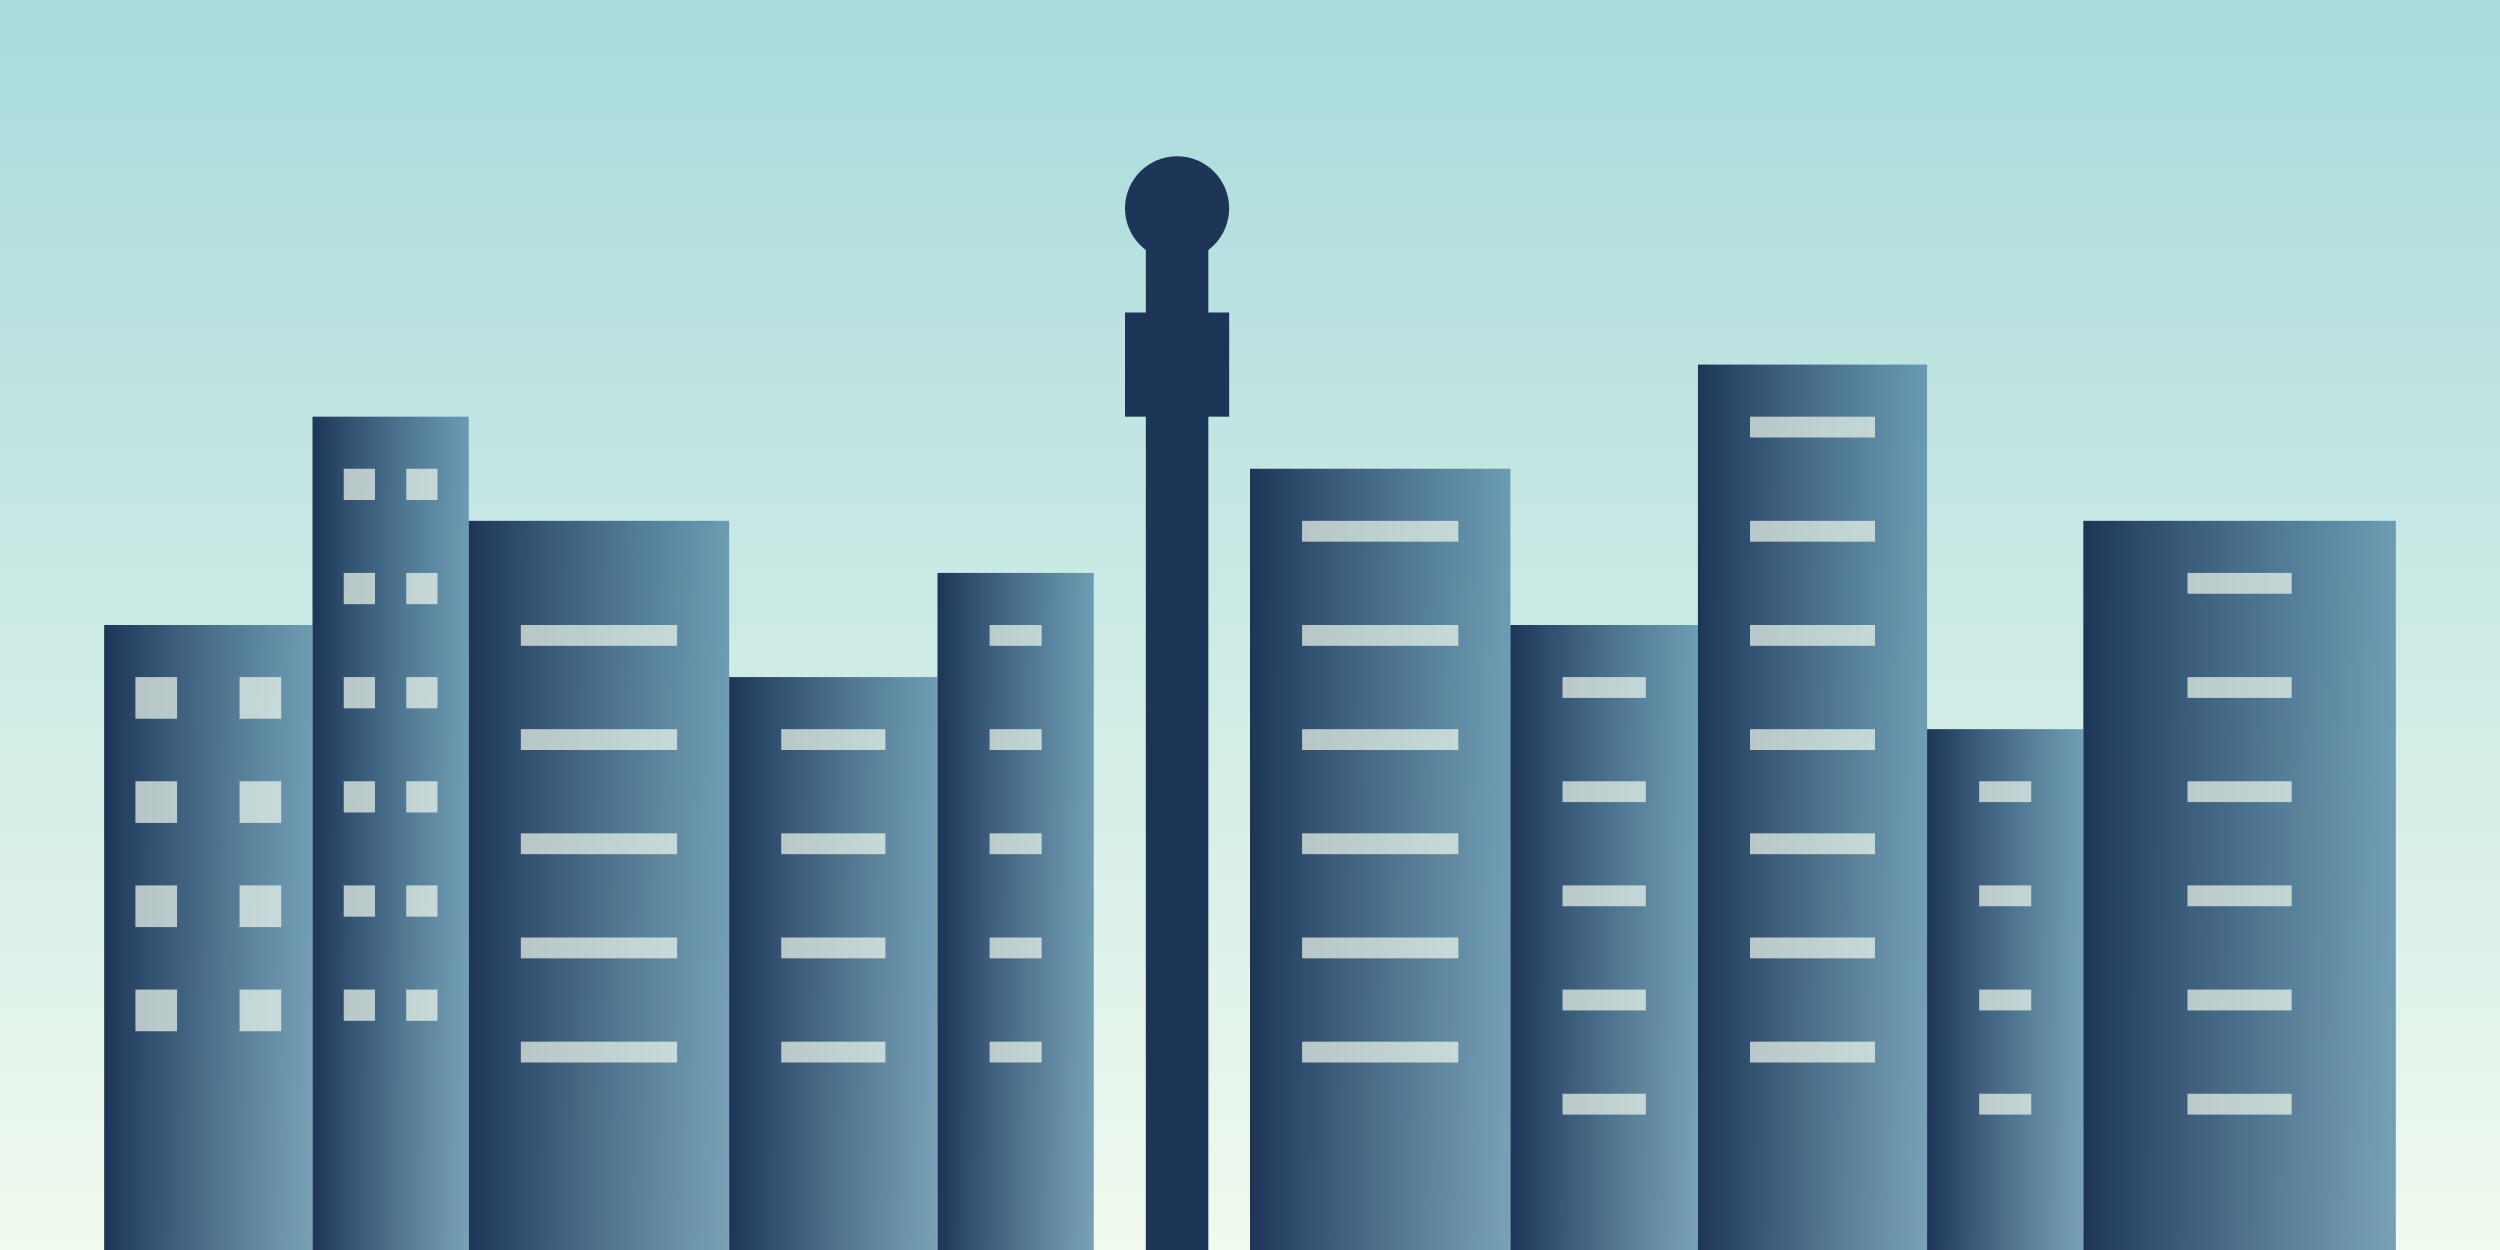 <svg xmlns="http://www.w3.org/2000/svg" viewBox="0 0 240 120" width="240" height="120">
  <rect x="0" y="0" width="240" height="120" fill="#808080" stroke="none"/>
  <defs>
    <linearGradient id="sky-gradient" x1="0%" y1="0%" x2="0%" y2="100%">
      <stop offset="0%" style="stop-color:#a8dadc;stop-opacity:1" />
      <stop offset="100%" style="stop-color:#f1faee;stop-opacity:1" />
    </linearGradient>
    <linearGradient id="building-gradient" x1="0%" y1="0%" x2="100%" y2="0%">
      <stop offset="0%" style="stop-color:#1d3557;stop-opacity:1" />
      <stop offset="100%" style="stop-color:#457b9d;stop-opacity:0.7" />
    </linearGradient>
  </defs>
  
  <!-- Sky background -->
  <rect width="240" height="120" fill="url(#sky-gradient)" />
  
  <!-- CN Tower -->
  <rect x="110" y="20" width="6" height="100" fill="#1d3557" />
  <rect x="108" y="30" width="10" height="10" fill="#1d3557" />
  <circle cx="113" cy="20" r="5" fill="#1d3557" />
  
  <!-- Buildings -->
  <rect x="10" y="60" width="20" height="60" fill="url(#building-gradient)" />
  <rect x="30" y="40" width="15" height="80" fill="url(#building-gradient)" />
  <rect x="45" y="50" width="25" height="70" fill="url(#building-gradient)" />
  <rect x="70" y="65" width="20" height="55" fill="url(#building-gradient)" />
  <rect x="90" y="55" width="15" height="65" fill="url(#building-gradient)" />
  <rect x="120" y="45" width="25" height="75" fill="url(#building-gradient)" />
  <rect x="145" y="60" width="18" height="60" fill="url(#building-gradient)" />
  <rect x="163" y="35" width="22" height="85" fill="url(#building-gradient)" />
  <rect x="185" y="70" width="15" height="50" fill="url(#building-gradient)" />
  <rect x="200" y="50" width="30" height="70" fill="url(#building-gradient)" />
  
  <!-- Windows pattern -->
  <g fill="#f1faee" opacity="0.7">
    <!-- Building 1 windows -->
    <rect x="13" y="65" width="4" height="4" />
    <rect x="23" y="65" width="4" height="4" />
    <rect x="13" y="75" width="4" height="4" />
    <rect x="23" y="75" width="4" height="4" />
    <rect x="13" y="85" width="4" height="4" />
    <rect x="23" y="85" width="4" height="4" />
    <rect x="13" y="95" width="4" height="4" />
    <rect x="23" y="95" width="4" height="4" />
    
    <!-- Building 2 windows -->
    <rect x="33" y="45" width="3" height="3" />
    <rect x="39" y="45" width="3" height="3" />
    <rect x="33" y="55" width="3" height="3" />
    <rect x="39" y="55" width="3" height="3" />
    <rect x="33" y="65" width="3" height="3" />
    <rect x="39" y="65" width="3" height="3" />
    <rect x="33" y="75" width="3" height="3" />
    <rect x="39" y="75" width="3" height="3" />
    <rect x="33" y="85" width="3" height="3" />
    <rect x="39" y="85" width="3" height="3" />
    <rect x="33" y="95" width="3" height="3" />
    <rect x="39" y="95" width="3" height="3" />
    
    <!-- Other buildings windows (simplified) -->
    <rect x="50" y="60" width="15" height="2" />
    <rect x="50" y="70" width="15" height="2" />
    <rect x="50" y="80" width="15" height="2" />
    <rect x="50" y="90" width="15" height="2" />
    <rect x="50" y="100" width="15" height="2" />
    
    <rect x="75" y="70" width="10" height="2" />
    <rect x="75" y="80" width="10" height="2" />
    <rect x="75" y="90" width="10" height="2" />
    <rect x="75" y="100" width="10" height="2" />
    
    <rect x="95" y="60" width="5" height="2" />
    <rect x="95" y="70" width="5" height="2" />
    <rect x="95" y="80" width="5" height="2" />
    <rect x="95" y="90" width="5" height="2" />
    <rect x="95" y="100" width="5" height="2" />
    
    <rect x="125" y="50" width="15" height="2" />
    <rect x="125" y="60" width="15" height="2" />
    <rect x="125" y="70" width="15" height="2" />
    <rect x="125" y="80" width="15" height="2" />
    <rect x="125" y="90" width="15" height="2" />
    <rect x="125" y="100" width="15" height="2" />
    
    <rect x="150" y="65" width="8" height="2" />
    <rect x="150" y="75" width="8" height="2" />
    <rect x="150" y="85" width="8" height="2" />
    <rect x="150" y="95" width="8" height="2" />
    <rect x="150" y="105" width="8" height="2" />
    
    <rect x="168" y="40" width="12" height="2" />
    <rect x="168" y="50" width="12" height="2" />
    <rect x="168" y="60" width="12" height="2" />
    <rect x="168" y="70" width="12" height="2" />
    <rect x="168" y="80" width="12" height="2" />
    <rect x="168" y="90" width="12" height="2" />
    <rect x="168" y="100" width="12" height="2" />
    
    <rect x="190" y="75" width="5" height="2" />
    <rect x="190" y="85" width="5" height="2" />
    <rect x="190" y="95" width="5" height="2" />
    <rect x="190" y="105" width="5" height="2" />
    
    <rect x="210" y="55" width="10" height="2" />
    <rect x="210" y="65" width="10" height="2" />
    <rect x="210" y="75" width="10" height="2" />
    <rect x="210" y="85" width="10" height="2" />
    <rect x="210" y="95" width="10" height="2" />
    <rect x="210" y="105" width="10" height="2" />
  </g>
</svg>
